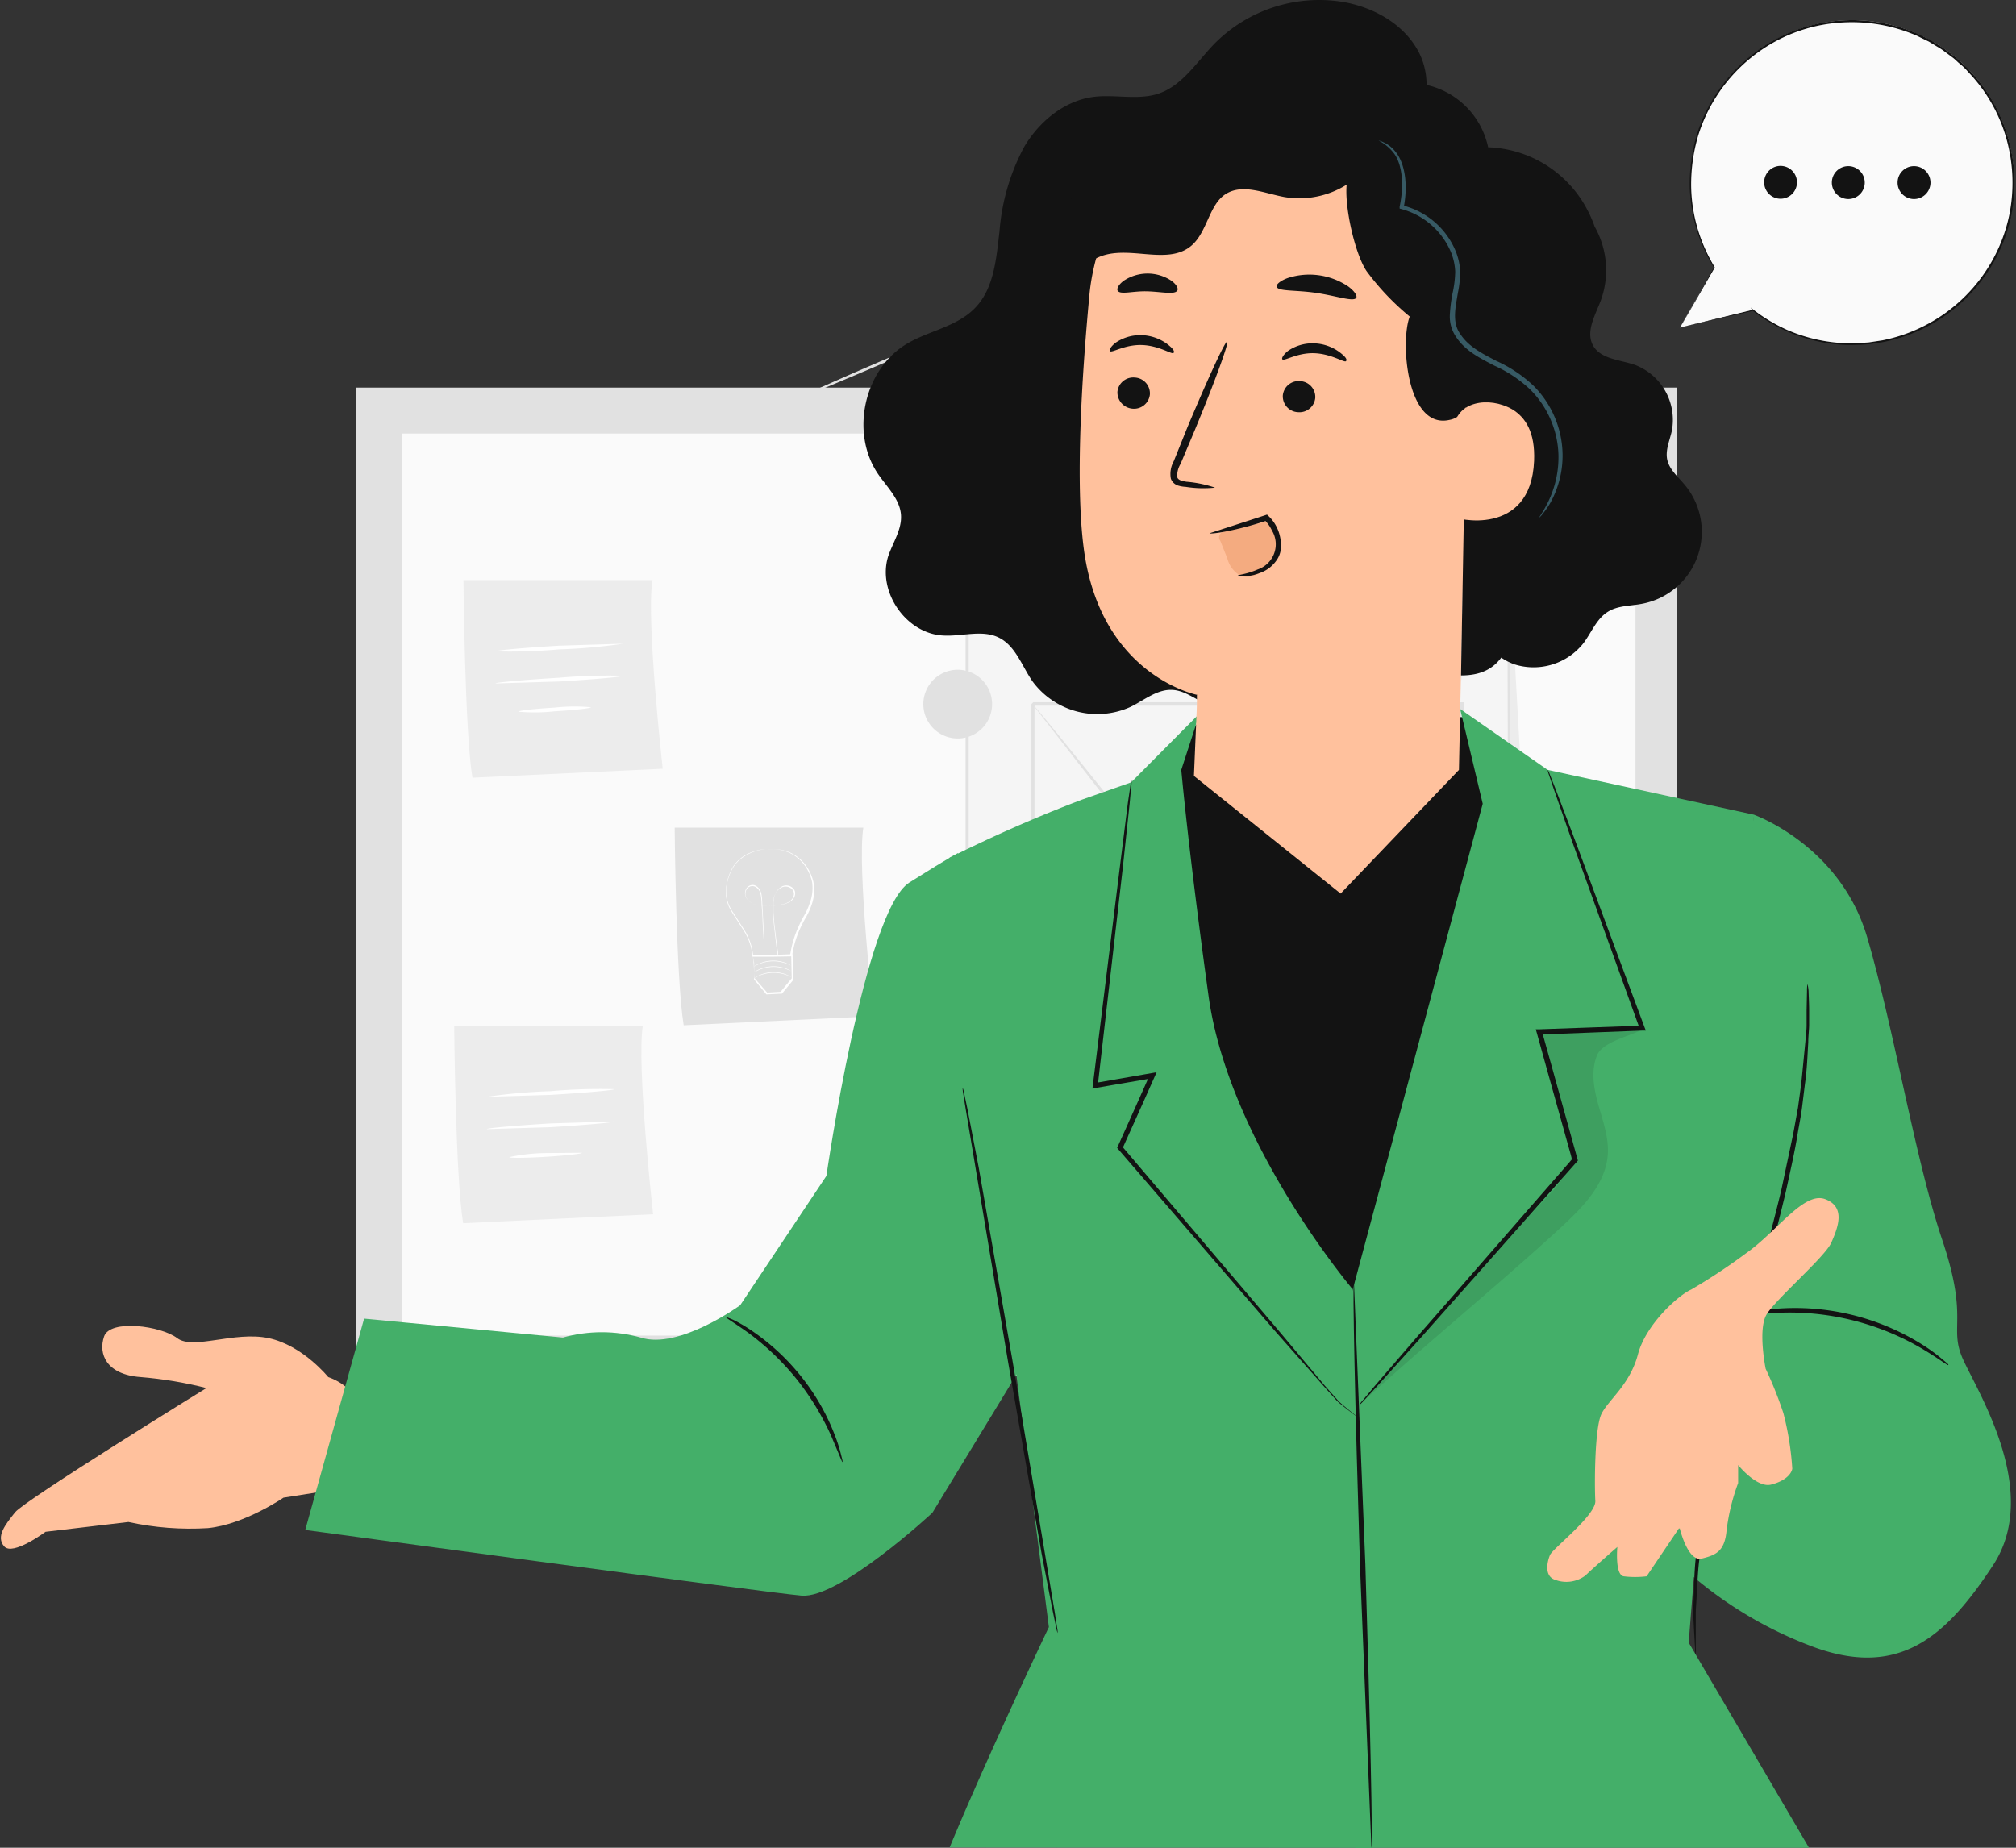 <svg xmlns="http://www.w3.org/2000/svg" width="300" height="275" fill="none" xmlns:v="https://vecta.io/nano"><rect width="100%" height="100%" fill="#333333" stroke="none"/><style><![CDATA[.B{fill:#e1e1e1}.C{fill:#131313}.D{fill:#f5f5f5}.E{fill:#ffc19d}.F{fill:#ececec}]]></style><g class="B"><path d="M201.78 62.073c-.082-.007-.162-.029-.237-.064l-.667-.265-2.539-1.06-9.299-3.983-30.554-13.327-1.06-.466h.146l-29.979 12.788-9.07 3.809-2.475 1.005c-.295.134-.601.241-.914.32a6.19 6.19 0 0 1 .831-.42l2.43-1.096 9.007-3.973 29.988-12.934.109-.055.11.055 1.059.466 30.527 13.51 9.235 4.147 2.494 1.151.648.311a1.71 1.71 0 0 1 .21.082z"/><path d="M249.507 57.689H53v147.136h196.507V57.689z"/></g><path d="M243.378 64.53H59.869v134.248h183.509V64.53z" fill="#fafafa"/><path d="M100.398 123.182s.192 22.535 1.343 29.413l28.262-1.343s-2.485-22.151-1.526-28.07h-28.079z" class="B"/><g fill="#fff"><path d="M114.328 126.37h.101.301a6.55 6.55 0 0 1 1.179.064c.633.08 1.249.258 1.826.53.753.372 1.419.898 1.955 1.544.651.8 1.113 1.736 1.352 2.74.223 1.171.122 2.381-.292 3.498a10.6 10.6 0 0 1-.795 1.745 17.71 17.71 0 0 0-.913 1.763c-.574 1.269-.964 2.613-1.16 3.992v.091h-.092l-2.786.046h-2.932-.1v-.11a8.5 8.5 0 0 0-1.361-3.864l-1.06-1.671a17.76 17.76 0 0 1-.996-1.617c-.515-1.07-.669-2.279-.438-3.444a7.31 7.31 0 0 1 1.041-2.786 5.49 5.49 0 0 1 1.827-1.662c.545-.301 1.129-.525 1.736-.667a7.22 7.22 0 0 1 1.151-.192h.301.11-.11-.292c-.385.053-.766.129-1.142.228-.596.152-1.167.386-1.699.695a5.41 5.41 0 0 0-1.827 1.635 7.25 7.25 0 0 0-1.041 2.74 5.25 5.25 0 0 0 .447 3.334c.265.539.64 1.041.987 1.599l1.069 1.671a8.57 8.57 0 0 1 1.397 3.964l-.109-.109 2.923-.046h2.795l-.101.101c.197-1.405.587-2.776 1.16-4.074.272-.625.577-1.235.914-1.827a9.56 9.56 0 0 0 .785-1.708c.424-1.041.566-2.175.411-3.289-.217-1-.66-1.938-1.297-2.74a5.91 5.91 0 0 0-1.9-1.534c-.555-.267-1.146-.455-1.754-.558-.386-.063-.777-.093-1.169-.091h-.402v.009z"/><path d="M115.772 142.063a.56.56 0 0 1 0-.082v-.265l-.156-1.005-.447-3.736c0-.392-.055-.804-.073-1.242v-1.352c.014-.484.119-.961.31-1.407a2.18 2.18 0 0 1 1.06-1.087c.257-.103.539-.13.812-.076a1.43 1.43 0 0 1 .722.378 1.04 1.04 0 0 1 .245.349c.057.132.085.275.084.418a1.34 1.34 0 0 1-.292.813 1.82 1.82 0 0 1-.676.548 3.78 3.78 0 0 1-.84.283c-.602.121-1.214.188-1.827.201a9.79 9.79 0 0 1-1.827-.082c-.293-.044-.579-.127-.85-.247s-.512-.294-.712-.511a1.59 1.59 0 0 1-.411-.749 1.32 1.32 0 0 1 .1-.84 1.14 1.14 0 0 1 .594-.576 1.03 1.03 0 0 1 .804 0c.239.119.446.295.603.512a2.27 2.27 0 0 1 .301.703c.085.477.131.959.137 1.443l.137 2.585.192 3.754v1.014.439c-.004-.03-.004-.061 0-.092v-.264c0-.238 0-.576-.064-1.014l-.219-3.745c0-.795-.092-1.663-.146-2.595-.005-.478-.054-.955-.146-1.425a2.03 2.03 0 0 0-.284-.675c-.147-.208-.345-.375-.575-.485-.237-.096-.503-.096-.74 0a1.13 1.13 0 0 0-.548.539 1.29 1.29 0 0 0-.091.786 1.57 1.57 0 0 0 .392.712c.407.409.943.664 1.517.722a10.52 10.52 0 0 0 3.544-.119 3.61 3.61 0 0 0 .822-.274c.257-.115.48-.294.648-.52a1.28 1.28 0 0 0 .274-.759c-.001-.133-.03-.265-.083-.387a1.01 1.01 0 0 0-.227-.325c-.188-.181-.425-.303-.681-.352s-.521-.022-.762.078c-.463.203-.834.571-1.042 1.032-.191.439-.297.91-.31 1.388v1.343c0 .43 0 .85.064 1.243l.42 3.726.137 1.014v.265c.036-.003.073-.003.11 0z"/><path d="M112.054 142.245s0 .348.073.914.073 1.498.128 2.448v-.064l1.909 2.192h-.101l2.202-.128h-.101l1.096-1.333.557-.667v.082l-.082-3.654.119.119-4.129.091h-1.187-.439a1.52 1.52 0 0 1 .393 0l1.16-.063 4.184-.165h.109v.119l.11 3.654v.045l-.548.667-1.105 1.334v.045h-.055l-2.202.11h-.054-.046l-1.827-2.22v-2.512a6.09 6.09 0 0 1-.164-1.014z"/><path d="M117.735 145.396c-.073-.017-.144-.045-.21-.082a5.37 5.37 0 0 0-.575-.228 5.58 5.58 0 0 0-3.946.119 4.59 4.59 0 0 0-.558.265l-.21.1.192-.137c.178-.104.36-.199.548-.283a5.27 5.27 0 0 1 3.992-.128l.566.256.201.118zm-.009-.876l-.201-.091-.575-.219c-.637-.221-1.309-.326-1.983-.311-.677.026-1.345.171-1.973.429l-.548.256c-.127.064-.201.11-.21.101.061-.048.125-.091.192-.128.175-.112.358-.209.548-.292 1.265-.556 2.696-.599 3.992-.119a3.79 3.79 0 0 1 .566.256c.128.073.201.109.192.118zm-.045-.84c-.074-.018-.144-.046-.21-.082a5.27 5.27 0 0 0-.576-.229c-1.286-.442-2.689-.4-3.946.119a5.56 5.56 0 0 0-.557.265l-.201.1s.055-.054.183-.137.31-.173.548-.283a5.3 5.3 0 0 1 4.001-.128l.566.256.192.119z"/></g><path d="M68.967 86.334s.192 22.544 1.334 29.413l28.316-1.334s-2.484-22.151-1.525-28.079H68.967z" class="F"/><path d="M92.716 95.806a83.22 83.22 0 0 1-9.463.84 83.37 83.37 0 0 1-9.5.301c0-.155 4.229-.539 9.463-.85l9.5-.292zm0 4.769c0 .155-4.229.539-9.463.849l-9.509.293c-.009-.156 4.229-.53 9.472-.85a84.61 84.61 0 0 1 9.5-.292zm-4.777 4.685c0 .155-2.402.429-5.389.603a27.31 27.31 0 0 1-5.417.055c0-.155 2.402-.429 5.389-.603a27.31 27.31 0 0 1 5.417-.055z" fill="#fff"/><path d="M67.588 152.641s.183 22.534 1.334 29.412l28.262-1.333s-2.475-22.16-1.525-28.079h-28.07z" class="F"/><path d="M91.401 162.103c0 .156-4.229.539-9.472.85l-9.5.292a83.24 83.24 0 0 1 9.472-.84 83.44 83.44 0 0 1 9.5-.302zm.009 4.805c0 .156-4.238.53-9.472.85l-9.5.292c-.009-.155 4.229-.53 9.472-.849l9.5-.293zm-4.805 4.659c0 .155-2.402.42-5.389.602s-5.417.201-5.426.046c1.772-.378 3.577-.58 5.389-.603l5.426-.045z" fill="#fff"/><path d="M144.828 92.317l2.804 65 81.14.978-3.644-65.119-80.3-.859z" class="F"/><path d="M224.488 91.852h-80.601v60.862h80.601V91.852z" class="D"/><path d="M224.498 152.713v-1.132-3.252l-.055-12.313-.119-44.174.228.228-80.683.055.283-.283v60.871l-.256-.256 58.14.128 16.543.064h4.393 1.133.402-.366-1.114-4.348l-16.442.064-58.304.128h-.247v-.246-60.872-.274h.183 80.601.229v.228l-.119 44.319-.064 12.268v3.197l-.018 1.251z" class="B"/><path d="M186.289 104.74h-32.674v41.123h32.674V104.74z" class="D"/><path d="M186.289 145.899c-.007-.069-.007-.14 0-.21v-.584-2.247l-.073-8.44-.119-29.641.246.246H153.67c-.064.064.521-.52.274-.265v11.181 10.669 19.255l-.228-.228 23.658.118 6.631.055h1.763.621c-.191.013-.384.013-.575 0h-1.708l-6.586.055-23.804.119h-.229v-.083-19.255-10.669-11.18c-.246.246.338-.347.283-.283h32.674.247v.246l-.119 29.806-.073 8.376v2.201.557c0 .147-.201.201-.21.201z" class="B"/><path d="M217.492 95.331h-62.626v5.928h62.626v-5.928z" class="D"/><path d="M217.483 101.251v-.402-1.151l-.064-4.366.109.11-62.616.164.274-.274v5.901l-.274-.274 44.384.118 13.327.083h3.654.913.329a1.1 1.1 0 0 1-.292 0h-.914-3.562l-13.263.082-44.658.292h-.274v-3.188-1.498-1.498l.283-.283 62.616.173h.119v.11l-.064 4.43v1.124a1.62 1.62 0 0 1-.027.347z" class="B"/><path d="M217.482 104.74H190.29v24.782h27.192V104.74z" class="D"/><path d="M217.482 129.521c-.01-.158-.01-.317 0-.475v-1.342l-.055-5.061-.118-17.903.228.237h-27.193l.274-.274v6.65 6.394 11.729l-.247-.238 19.621.119 5.563.064h1.48.529a2.9 2.9 0 0 1-.475 0h-1.434l-5.48.064-19.776.128h-.247v-.247-11.729-6.394-6.448c-.256.246.329-.338.274-.274h27.193.238v.237l-.119 18.059-.064 4.996v1.297c-.05.143-.115.281-.192.411z" class="B"/><path d="M217.482 133.413H190.29v12.45h27.192v-12.45z" class="D"/><path d="M217.482 145.899v-.913l-.055-2.503-.109-9.043.201.201-27.193.073.274-.274v6.394 6.038l-.265-.265 19.447.128 5.663.073h1.535.548a3.01 3.01 0 0 1-.484 0h-1.48l-5.608.073-19.621.128h-.265v-.11-6.038-6.394c-.064.055.521-.53.274-.283l27.193.082h.21v.201l-.1 9.135-.055 2.457c-.015.282-.052.563-.11.84z" class="B"/><path d="M185.476 104.795c-10.112 13.966-21.749 27.074-31.861 41.05l31.861-41.05z" fill="#fff"/><g class="B"><path d="M153.615 145.899c.063-.165.152-.32.265-.456l.85-1.252 3.279-4.512c2.804-3.782 6.823-8.888 11.317-14.478l11.455-14.368 3.407-4.403.913-1.188c.102-.145.221-.277.357-.392-.065.164-.155.318-.265.456l-.85 1.252c-.749 1.087-1.827 2.621-3.27 4.512-2.813 3.773-6.832 8.888-11.327 14.478l-11.445 14.368-3.416 4.403c-.365.475-.676.914-.914 1.188-.104.143-.224.274-.356.392z"/><path d="M186.289 145.899c-.119.092-7.536-9.033-16.552-20.387l-16.122-20.735c.119-.092 7.527 9.033 16.552 20.387l16.122 20.735zm-38.657-41.104c0 1.012-.3 2.001-.862 2.842s-1.361 1.497-2.296 1.884a5.12 5.12 0 0 1-5.574-1.109c-.716-.715-1.203-1.627-1.4-2.619a5.12 5.12 0 0 1 .291-2.956c.387-.934 1.043-1.733 1.884-2.295s1.83-.862 2.842-.862c1.356 0 2.658.539 3.617 1.498s1.498 2.26 1.498 3.617zm83.597-12.377a5.11 5.11 0 0 1-3.153 4.733c-.935.388-1.964.49-2.957.293s-1.906-.684-2.622-1.4-1.203-1.628-1.4-2.621a5.12 5.12 0 0 1 .293-2.957 5.11 5.11 0 0 1 1.888-2.295c.843-.561 1.833-.86 2.845-.858 1.354.002 2.651.541 3.608 1.498s1.496 2.254 1.498 3.608z"/></g><g class="E"><path d="M48.844 204.95s-3.81-4.733-8.886-5.798-11.241 1.811-13.596 0-9.975-2.863-10.874-.248.355 5.679 5.431 6.046c3.306.27 6.583.817 9.798 1.633 0 0-27.014 16.672-28.47 18.495s-2.899 3.621-1.621 5.076 6.153-2.177 6.153-2.177l12.33-1.456c3.883.85 7.865 1.156 11.833.911 5.443-.544 11.241-4.532 11.241-4.532l12.685-1.999s2.674-12.863-6.023-15.951z"/><path d="M7.37 227.764c.059 0 0-.296 0-.781.101-.691.415-1.332.899-1.834a11.15 11.15 0 0 1 6.212-2.9 29.44 29.44 0 0 1 7.1-.201c.992.138 1.996.166 2.994.083a10.14 10.14 0 0 0-2.935-.627c-2.415-.384-4.874-.384-7.289 0a10.65 10.65 0 0 0-6.496 3.313 3.32 3.32 0 0 0-.686 2.177c-.024.521.154.793.201.77zm8.449-6.97c.095.178 2.094-.745 4.449-2.07s4.177-2.556 4.07-2.746-2.094.746-4.449 2.071-4.177 2.556-4.07 2.745zm13.064-9.584c-.107-.166-1.881 1.349-2.461 4.046s.402 4.804.568 4.733-.355-2.094.189-4.531 1.881-4.095 1.704-4.248z"/></g><path d="M260.355 122.121l-39.025-9.171-3.691-6.224-39.155.627-9.088 9.739-26.103 12.803 21.903 91.964 73.493 3.775 21.666-103.513z" class="C"/><g fill="#44af69"><path d="M54.181 196.253l29.582 2.816c3.789-1.057 7.795-1.057 11.584 0 5.68 1.846 14.803-4.816 14.803-4.816l12.827-19.24s5.679-39.463 12.341-43.663 7.242-4.378 7.242-4.378l11.714 72.665-15.524 25.511s-13.809 12.827-19.477 12.33-73.848-9.774-73.848-9.774l8.756-31.451zm176.119-81.67l-13.016-9.064 3.36 14.105-19.974 74.653s1.929 55.898 1.184 80.723h67.34l-17.903-30.529 9.727-123.214-30.718-6.674z"/><path d="M204.28 275l-2.994-83.126s-18.412-21.725-21.441-43.639-4.059-33.652-4.059-33.652l2.734-8.414-10.2 10.271-7.337 2.58a210.59 210.59 0 0 0-19.666 8.638l14.768 114.506s-8.733 18.258-14.768 32.788l62.963.048z"/></g><g class="C"><path d="M154.996 231.195l1.68 8.674.497 2.366c.044.279.116.552.213.817.007-.283-.02-.565-.083-.84l-.366-2.367-1.456-8.709-4.828-28.718-5.017-28.695-1.668-8.661-.497-2.367c-.039-.277-.115-.547-.225-.804.001.278.029.555.083.828l.379 2.366 6.271 37.416m52.242 6.662c.248-.2.478-.422.686-.663l1.858-2.012 6.815-7.561 23.086-26.032.142-.165-.059-.202-3.668-13.217-1.633-5.845-.367.509 15.312-.592h.52l-.189-.485-10.259-27.618-3.006-7.916-.828-2.094a3.53 3.53 0 0 0-.331-.71 3.32 3.32 0 0 0 .201.757l.722 2.13 2.804 7.999 9.999 27.712.331-.509-15.311.545h-.509l.142.485 1.621 5.845 3.692 13.217.083-.366-22.873 26.221-6.65 7.715-1.752 2.094c-.214.236-.408.489-.579.758z"/><path d="M204.078 275c.225 0-.177-18.933-.899-42.184l-1.704-42.172c-.225.012.177 18.932.899 42.196l1.704 42.16z"/><path d="M168.379 116.074c-.087.285-.143.578-.166.875l-.379 2.556-1.183 9.466-4.023 32.505-.059.533.52-.095 8.485-1.456-.438-.567-1.609 3.62-3.183 7.1-.107.225.166.201 23.523 27.275 7.1 8.034 1.929 2.142c.449.485 3.372 2.674 3.384 2.662s-2.864-2.236-3.266-2.757l-1.941-2.177-6.863-8.188-23.322-27.452.059.414 3.195-7.1 1.609-3.621.308-.686-.734.13-8.484 1.479.45.426 3.739-32.54 1.018-9.537.236-2.556a4.34 4.34 0 0 0 .036-.911z"/></g><path opacity=".09" d="M244.381 153.051c-.26.841-5.763 1.681-6.721 4s-.485 4.97.189 7.384 1.574 4.863 1.408 7.371c-.307 4.497-3.857 7.999-7.17 11.052-9.277 8.52-20.589 17.749-29.866 26.304 8.212-10.472 18.932-21.299 28.008-31.061 1.452-1.338 2.581-2.989 3.301-4.827.722-2.367 0-4.899-.686-7.266l-2.793-9.466c-.236-.805-.757-2.165-.887-2.603a20.28 20.28 0 0 1 3.455-.426 87.36 87.36 0 0 1 11.762-.521" fill="#000"/><path d="M260.994 121.256s12.851 4.52 16.874 18.282 7.099 32.931 11.146 44.965.899 12.945 3.124 17.855 11.608 19.666 4.461 30.576-14.27 17.158-27.653 11.833a59.81 59.81 0 0 1-20.85-13.702l12.898-109.809z" fill="#44af69"/><g class="C"><path d="M268.969 146.449a5.91 5.91 0 0 0-.071 1.029l-.059 2.958v2.142c0 .781-.118 1.621-.189 2.532l-.604 6.165-.485 3.55-.698 3.846-1.787 8.448c-1.42 5.917-3.206 12.366-5.123 19.134s-3.633 13.264-4.97 19.216c-.604 2.994-1.242 5.822-1.621 8.508l-.592 3.881c-.154 1.243-.248 2.45-.367 3.55-.295 2.296-.284 4.39-.366 6.212 0 .911-.071 1.763-.06 2.556s.071 1.491.095 2.142l.166 2.958a5.94 5.94 0 0 0 .106 1.03 6.25 6.25 0 0 0 0-1.042v-2.958-2.13c0-.781.095-1.633.13-2.544.119-1.81.154-3.893.486-6.165l.414-3.55c.154-1.183.414-2.52.627-3.857.402-2.662 1.053-5.479 1.68-8.461 1.373-5.916 3.112-12.388 5.017-19.157s3.68-13.253 5.076-19.181c.639-2.982 1.302-5.81 1.728-8.496.225-1.337.485-2.615.651-3.869l.438-3.55c.331-2.284.378-4.378.497-6.2 0-.911.118-1.763.13-2.556v-2.142c0-1.183-.071-2.213-.083-2.958-.025-.351-.08-.7-.166-1.041z"/><path d="M257.409 196.205c0 .142 1.905-.355 4.993-.662 8.079-.813 16.21.925 23.252 4.969 2.686 1.55 4.188 2.769 4.271 2.651s-.307-.367-.982-.947a26.01 26.01 0 0 0-3.017-2.177 35.62 35.62 0 0 0-23.595-5.041c-1.231.16-2.449.409-3.644.746a4.72 4.72 0 0 0-1.278.461zm-149.366-.165c0 .118 1.326.899 3.373 2.366a39.08 39.08 0 0 1 7.159 6.887 39.57 39.57 0 0 1 5.147 8.484l1.609 3.822c.118-.035 0-.402-.177-1.112-.245-.995-.557-1.971-.935-2.923-1.216-3.163-2.916-6.117-5.041-8.756-2.117-2.65-4.627-4.96-7.443-6.851a21.99 21.99 0 0 0-2.65-1.539c-.651-.272-1.018-.426-1.042-.378zM208.338 20.536c4.023-2.556 4.994-8.484 2.817-12.72s-6.804-6.804-11.514-7.561a21.94 21.94 0 0 0-10.218.854 21.94 21.94 0 0 0-8.714 5.405c-2.592 2.674-4.733 6.165-8.212 7.384-3.1 1.077-6.52.107-9.774.521-4.354.568-8.082 3.668-10.318 7.443a31.71 31.71 0 0 0-3.668 12.555c-.474 4.011-.793 8.401-3.55 11.324s-6.97 3.455-10.307 5.467c-6.33 3.81-8.389 13.253-4.2 19.358 1.325 1.941 3.242 3.727 3.396 6.082.142 2.142-1.183 4.059-1.893 6.106-1.681 5.289 2.65 11.573 8.188 11.833 2.792.166 5.786-.923 8.283.319s3.419 4.248 5.005 6.52c1.632 2.205 3.971 3.783 6.627 4.47s5.467.441 7.963-.696c2.047-1.005 3.988-2.674 6.271-2.52s4.083 2.094 6.319 2.532c2.934.568 5.727-1.597 7.466-4.023s2.959-5.289 5.195-7.277c2.923-2.591 7.041-3.242 10.744-4.508a30.28 30.28 0 0 0 10.948-6.693 30.3 30.3 0 0 0 7.196-10.625c1.612-4.015 2.345-8.328 2.151-12.65a30.29 30.29 0 0 0-3.279-12.406"/></g><path d="M217.106 114.583l.604-28.706 5.455-48.431a6.67 6.67 0 0 0-1.539-4.586 6.66 6.66 0 0 0-4.236-2.336l-35.084-9.928c-11.3-1.526-19.228 12.2-20.21 23.512-1.184 12.602-2.059 28.02-.829 37.474 2.462 19.027 16.909 21.843 16.909 21.843l-.508 12.057 21.831 17.513 17.607-18.412z" class="E"/><path d="M166.285 58.306c-.023.633.201 1.25.625 1.72a2.44 2.44 0 0 0 1.646.8 2.37 2.37 0 0 0 1.712-.536c.478-.396.781-.965.844-1.582a2.36 2.36 0 0 0-.124-.928 2.37 2.37 0 0 0-.475-.807 2.38 2.38 0 0 0-.751-.56 2.37 2.37 0 0 0-.91-.224 2.37 2.37 0 0 0-1.719.531 2.36 2.36 0 0 0-.848 1.587zm-1.125-6.046c.296.319 2.166-.982 4.734-.911s4.496 1.444 4.733 1.183-.142-.722-.959-1.349c-1.111-.815-2.445-1.269-3.822-1.302a6.48 6.48 0 0 0-3.81 1.112c-.734.556-1.018 1.112-.876 1.266zm25.737 6.579a2.36 2.36 0 0 0 .129.928c.104.297.267.571.479.805s.468.423.753.556a2.37 2.37 0 0 0 .911.22c.618.053 1.233-.14 1.711-.536s.782-.965.844-1.582c.02-.314-.024-.628-.128-.925a2.36 2.36 0 0 0-.475-.803 2.38 2.38 0 0 0-.75-.557c-.284-.134-.593-.21-.907-.224a2.37 2.37 0 0 0-2.567 2.118zm-.071-5.36c.295.319 2.177-.994 4.733-.911s4.484 1.444 4.733 1.183-.142-.722-.97-1.349a6.73 6.73 0 0 0-3.811-1.302 6.42 6.42 0 0 0-3.822 1.112c-.71.556-1.005 1.112-.863 1.266zm-10.023 19.098c-1.367-.463-2.786-.757-4.224-.876-.674-.095-1.302-.248-1.396-.698a3.38 3.38 0 0 1 .497-1.964l2.118-5.029c2.946-7.1 5.1-13.016 4.816-13.158s-2.911 5.585-5.917 12.744l-2.035 5.053a3.88 3.88 0 0 0-.426 2.603c.091.24.235.457.421.633s.411.308.656.385c.366.108.743.172 1.124.189a16.7 16.7 0 0 0 4.366.118z" class="C"/><path d="M178.117 103.449c8.916.374 17.761-1.736 25.547-6.094 0 0-6.519 12.839-25.416 10.519l-.131-4.425z" class="E"/><path d="M189.986 42.687c.236.71 2.851.45 5.916.911s5.514 1.361 5.916.734c.19-.296-.225-.982-1.183-1.692a10.38 10.38 0 0 0-9.017-1.254c-1.124.414-1.739.958-1.632 1.302zm-23.654.604c.449.603 2.26 0 4.425.071s3.988.521 4.426-.095c.201-.296-.071-.899-.864-1.479a6.4 6.4 0 0 0-3.55-1.074 6.41 6.41 0 0 0-3.55 1.074c-.804.604-1.076 1.207-.887 1.503z" class="C"/><path d="M188.98 77.937c.485.636.809 1.38.946 2.169a4.97 4.97 0 0 1-.165 2.36c-.244.762-.668 1.454-1.237 2.017s-1.265.98-2.029 1.216a2.9 2.9 0 0 1-1.87 0c-.49-.274-.919-.645-1.261-1.091a4.13 4.13 0 0 1-.727-1.501l-1.041-2.603c-.104-.132-.167-.291-.182-.459s.019-.335.098-.483.2-.27.347-.351.315-.117.483-.104l6.437-1.562" fill="#f4ab80"/><g class="C"><path d="M184.176 85.711a6.33 6.33 0 0 0 3.206-.402c1.185-.382 2.185-1.192 2.805-2.272a3.76 3.76 0 0 0 .426-2.189 6.23 6.23 0 0 0-.556-2.248 5.8 5.8 0 0 0-1.326-1.834l-.189-.177-.237.083-8.283 2.686c0 .201 3.787-.308 8.544-1.893l-.414-.095c.468.455.849.993 1.124 1.586a3.96 3.96 0 0 1 .33 3.411c-.204.557-.532 1.061-.958 1.474a3.95 3.95 0 0 1-1.502.913c-1.74.769-3.006.769-2.97.959zm-34.895-45.556a12.93 12.93 0 0 1 4.993-7.171c1.361-.888 2.946-1.432 4.213-2.449 2.733-2.213 3.372-6.047 5.052-9.135a14.3 14.3 0 0 1 4.575-4.933 14.31 14.31 0 0 1 6.323-2.297c3.751-.379 7.62.745 11.277-.178 2.698-.686 5.064-2.438 7.798-2.958 5.336-1.018 10.294 2.816 14.199 6.626 0 3.822-3.029 6.366-5.917 8.816a13.26 13.26 0 0 1-5.049 2.594 13.27 13.27 0 0 1-5.671.246c-2.923-.544-6.118-2.012-8.638-.461s-2.757 5.632-5.112 7.679c-3.36 2.911-8.709.178-13.016 1.444-3.289.982-5.348 4.13-7.537 6.78s-5.467 5.171-8.768 4.189a38.59 38.59 0 0 1 1.278-8.792z"/><path d="M189.311 23.991c2.367-.686 7.277-2.225 8.567-4.307 2.781-4.496 7.691-7.573 12.708-7.301a12.07 12.07 0 0 1 10.863 9.537 17.32 17.32 0 0 1 14.909 9.596 17.77 17.77 0 0 1 .947 2.225c.944 1.671 1.511 3.528 1.663 5.441a13.17 13.17 0 0 1-.788 5.635c-.828 2.153-2.236 4.556-1.124 6.591s3.988 2.13 6.212 2.887c1.922.726 3.527 2.103 4.537 3.891s1.36 3.874.989 5.894c-.307 1.444-.994 2.875-.698 4.319s1.598 2.556 2.58 3.727a10.9 10.9 0 0 1 2.395 5.104c.336 1.882.172 3.819-.476 5.617a10.9 10.9 0 0 1-3.22 4.628c-1.46 1.234-3.219 2.061-5.101 2.4-1.692.32-3.55.248-5.017 1.183-1.68 1.041-2.426 3.076-3.609 4.65-1.18 1.498-2.786 2.605-4.606 3.175s-3.77.577-5.594.02a8.31 8.31 0 0 1-2.047-1.029c-1.183 1.586-2.922 2.651-5.987 2.651l.71-39.924c-.22.489-.556.917-.979 1.247a3.3 3.3 0 0 1-1.447.647c-6.401 1.456-7.336-11.75-5.916-15.383a37.48 37.48 0 0 1-6.426-6.768c-1.763-2.615-3.325-9.738-2.946-12.945-2.295.142-12.14-3.076-11.099-3.408z"/></g><g class="E"><path d="M216.373 63.832c.201-4.059 5.159-4.934 8.685-2.899 1.929 1.183 3.408 3.361 3.23 7.668-.473 11.49-11.915 8.65-11.915 8.283s-.237-8.307 0-13.051z"/><path d="M220.076 72.707s.202.154.533.32c.465.225 1.001.259 1.491.095 1.183-.402 2.366-2.284 2.473-4.355a6.71 6.71 0 0 0-.438-2.887c-.097-.361-.279-.695-.53-.972s-.564-.492-.914-.625a1.03 1.03 0 0 0-1.183.497c-.165.319-.106.556-.165.568s-.237-.201-.119-.674c.073-.28.24-.527.474-.698.328-.225.731-.314 1.124-.248.467.113.898.344 1.25.672a2.81 2.81 0 0 1 .761 1.198 6.68 6.68 0 0 1 .568 3.23c-.177 2.367-1.443 4.425-3.124 4.84-.312.076-.638.082-.954.016a2.17 2.17 0 0 1-.868-.395c-.379-.296-.379-.556-.379-.58z"/></g><path d="M205.144 20.915a6.74 6.74 0 0 1 2.283 1.893c1.184 1.562 1.574 4.567.852 7.952v.284l.272.071a11.11 11.11 0 0 1 4.468 2.393 11.12 11.12 0 0 1 2.94 4.127c.351.895.551 1.843.591 2.804a16.16 16.16 0 0 1-.355 3.029 22.06 22.06 0 0 0-.437 3.278 5.35 5.35 0 0 0 .911 3.384c1.431 2.177 3.727 3.242 5.691 4.283a19.13 19.13 0 0 1 5.337 3.55c2.563 2.553 4.068 5.981 4.212 9.596a15.12 15.12 0 0 1-1.514 7.1c-.769 1.562-1.408 2.367-1.337 2.367.185-.15.348-.325.485-.521.442-.533.837-1.104 1.183-1.704a14.53 14.53 0 0 0 1.799-7.254c-.079-3.813-1.631-7.447-4.331-10.141a19.83 19.83 0 0 0-5.502-3.68c-1.977-1.029-4.142-2.094-5.384-4.011-1.266-1.739-.698-4.023-.367-6.082a16.86 16.86 0 0 0 .355-3.183c-.049-1.052-.277-2.089-.675-3.065a11.58 11.58 0 0 0-3.163-4.368c-1.384-1.186-3.029-2.029-4.8-2.46l.225.355c.686-3.55.142-6.65-1.184-8.283a4.73 4.73 0 0 0-1.822-1.455 2.94 2.94 0 0 0-.733-.26z" fill="#375a64"/><g class="E"><path d="M259.858 186.502c-2.626 1.958-5.36 3.767-8.188 5.42-1.846.793-6.745 5.147-7.928 9.644s-4.366 6.744-5.419 8.85-1.054 10.839-.923 12.957-6.343 7.1-6.745 8.058-.923 3.172.793 3.704c.745.276 1.547.36 2.333.244s1.529-.428 2.163-.906c.923-.923 4.733-4.237 4.733-4.237s-.39 4.106.923 4.367a13.88 13.88 0 0 0 3.432 0l4.899-7.266s1.183 5.148 3.301 4.627 3.431-1.065 3.703-4.236a31.05 31.05 0 0 1 1.716-7.005v-2.674s2.769 3.431 4.887 2.91 3.041-1.585 3.171-2.366c-.174-2.797-.618-5.571-1.325-8.283-.746-2.252-1.627-4.457-2.639-6.603 0 0-1.183-5.821.131-8.058s8.72-8.59 9.643-10.708 2.249-5.29-.923-6.473-7.17 4.828-11.738 8.034z"/><path d="M244.369 204.501c0 .071.438.544 1.408 1.053a10.51 10.51 0 0 0 8.283.497c1.029-.391 1.574-.805 1.526-.888s-2.508.947-5.703.734-5.408-1.609-5.514-1.396zm-3.23 26.268c.165.118 1.183-1.183 1.929-3.041s.71-3.55.508-3.55-.568 1.503-1.242 3.302-1.373 3.171-1.195 3.289zm8.673-3.254c.178.095 1.006-1.313 1.373-3.254s.154-3.55-.059-3.55c-.358 1.099-.592 2.234-.698 3.385l-.616 3.419z"/></g><path d="M250 48.749l5.101-8.994a24.11 24.11 0 0 1 6.088-31.948c4.819-3.604 10.813-5.276 16.802-4.685s11.541 3.4 15.564 7.876 6.226 10.295 6.176 16.313a24.1 24.1 0 0 1-6.445 16.209c-4.096 4.409-9.693 7.126-15.692 7.618s-11.963-1.278-16.722-4.962L250 48.749z" fill="#fafafa"/><path d="M250 48.749l10.898-2.488h.112l-.066-.092-.099.098a24.66 24.66 0 0 0 4.944 2.987c2.101.939 4.324 1.573 6.604 1.884a21.32 21.32 0 0 0 3.808.19c.656 0 1.313-.053 1.969-.105l2.035-.309a24.29 24.29 0 0 0 15.041-9.657 24.02 24.02 0 0 0 4.076-9.309 24.52 24.52 0 0 0-.295-10.727 23.78 23.78 0 0 0-5.16-9.9l-.978-1.077c-.328-.368-.709-.656-1.064-.998-.342-.329-.701-.64-1.076-.932l-1.156-.867a10.07 10.07 0 0 0-1.195-.788L287.21 5.9l-1.313-.624a10.64 10.64 0 0 0-1.313-.571 24.56 24.56 0 0 0-10.766-1.641c-3.475.237-6.855 1.237-9.9 2.928a24.41 24.41 0 0 0-11.423 14.055 26 26 0 0 0-1.044 7.832 23.99 23.99 0 0 0 1.175 6.755c.601 1.819 1.412 3.561 2.416 5.193v-.072L250 48.782l5.167-8.955v-.039a24.8 24.8 0 0 1-2.364-5.16 23.72 23.72 0 0 1-1.142-6.709 25.74 25.74 0 0 1 1.057-7.786 24.16 24.16 0 0 1 11.331-13.891 23.51 23.51 0 0 1 9.795-2.875c3.63-.26 7.272.301 10.655 1.641a10.99 10.99 0 0 1 1.273.571l1.261.611 1.208.735a9.45 9.45 0 0 1 1.182.781l1.142.853c.387.276.715.656 1.076.939s.729.624 1.044.985l.972 1.07a23.55 23.55 0 0 1 5.101 9.775 24.34 24.34 0 0 1 .269 10.543 23.88 23.88 0 0 1-4.011 9.191 24.11 24.11 0 0 1-14.863 9.585l-2.016.308c-.656.059-1.313.072-1.969.112-1.261.054-2.524-.005-3.775-.177a23.91 23.91 0 0 1-6.565-1.838 24.71 24.71 0 0 1-4.877-2.934l-.447-.341.348.446.039-.118L250 48.749zm32.379-21.598a2.44 2.44 0 0 0 .4 1.368 2.45 2.45 0 0 0 3.773.396c.344-.342.58-.779.676-1.255s.048-.97-.138-1.419-.5-.832-.904-1.102a2.45 2.45 0 0 0-1.365-.411 2.44 2.44 0 0 0-2.442 2.422zm-9.782 0a2.45 2.45 0 0 0 4.17 1.767 2.45 2.45 0 0 0 .543-2.672c-.185-.449-.498-.833-.902-1.103a2.45 2.45 0 0 0-1.363-.415 2.44 2.44 0 0 0-2.448 2.423zm-9.756-1.221a2.44 2.44 0 0 0-.312 1.378c.034.48.209.94.503 1.321a2.45 2.45 0 0 0 1.151.821 2.43 2.43 0 0 0 1.413.045 2.44 2.44 0 0 0 1.789-2.03c.065-.477-.013-.963-.223-1.396a2.44 2.44 0 0 0-.96-1.038c-.278-.165-.587-.273-.908-.317s-.648-.024-.961.06a2.43 2.43 0 0 0-.862.428 2.42 2.42 0 0 0-.63.728z" class="C"/></svg>